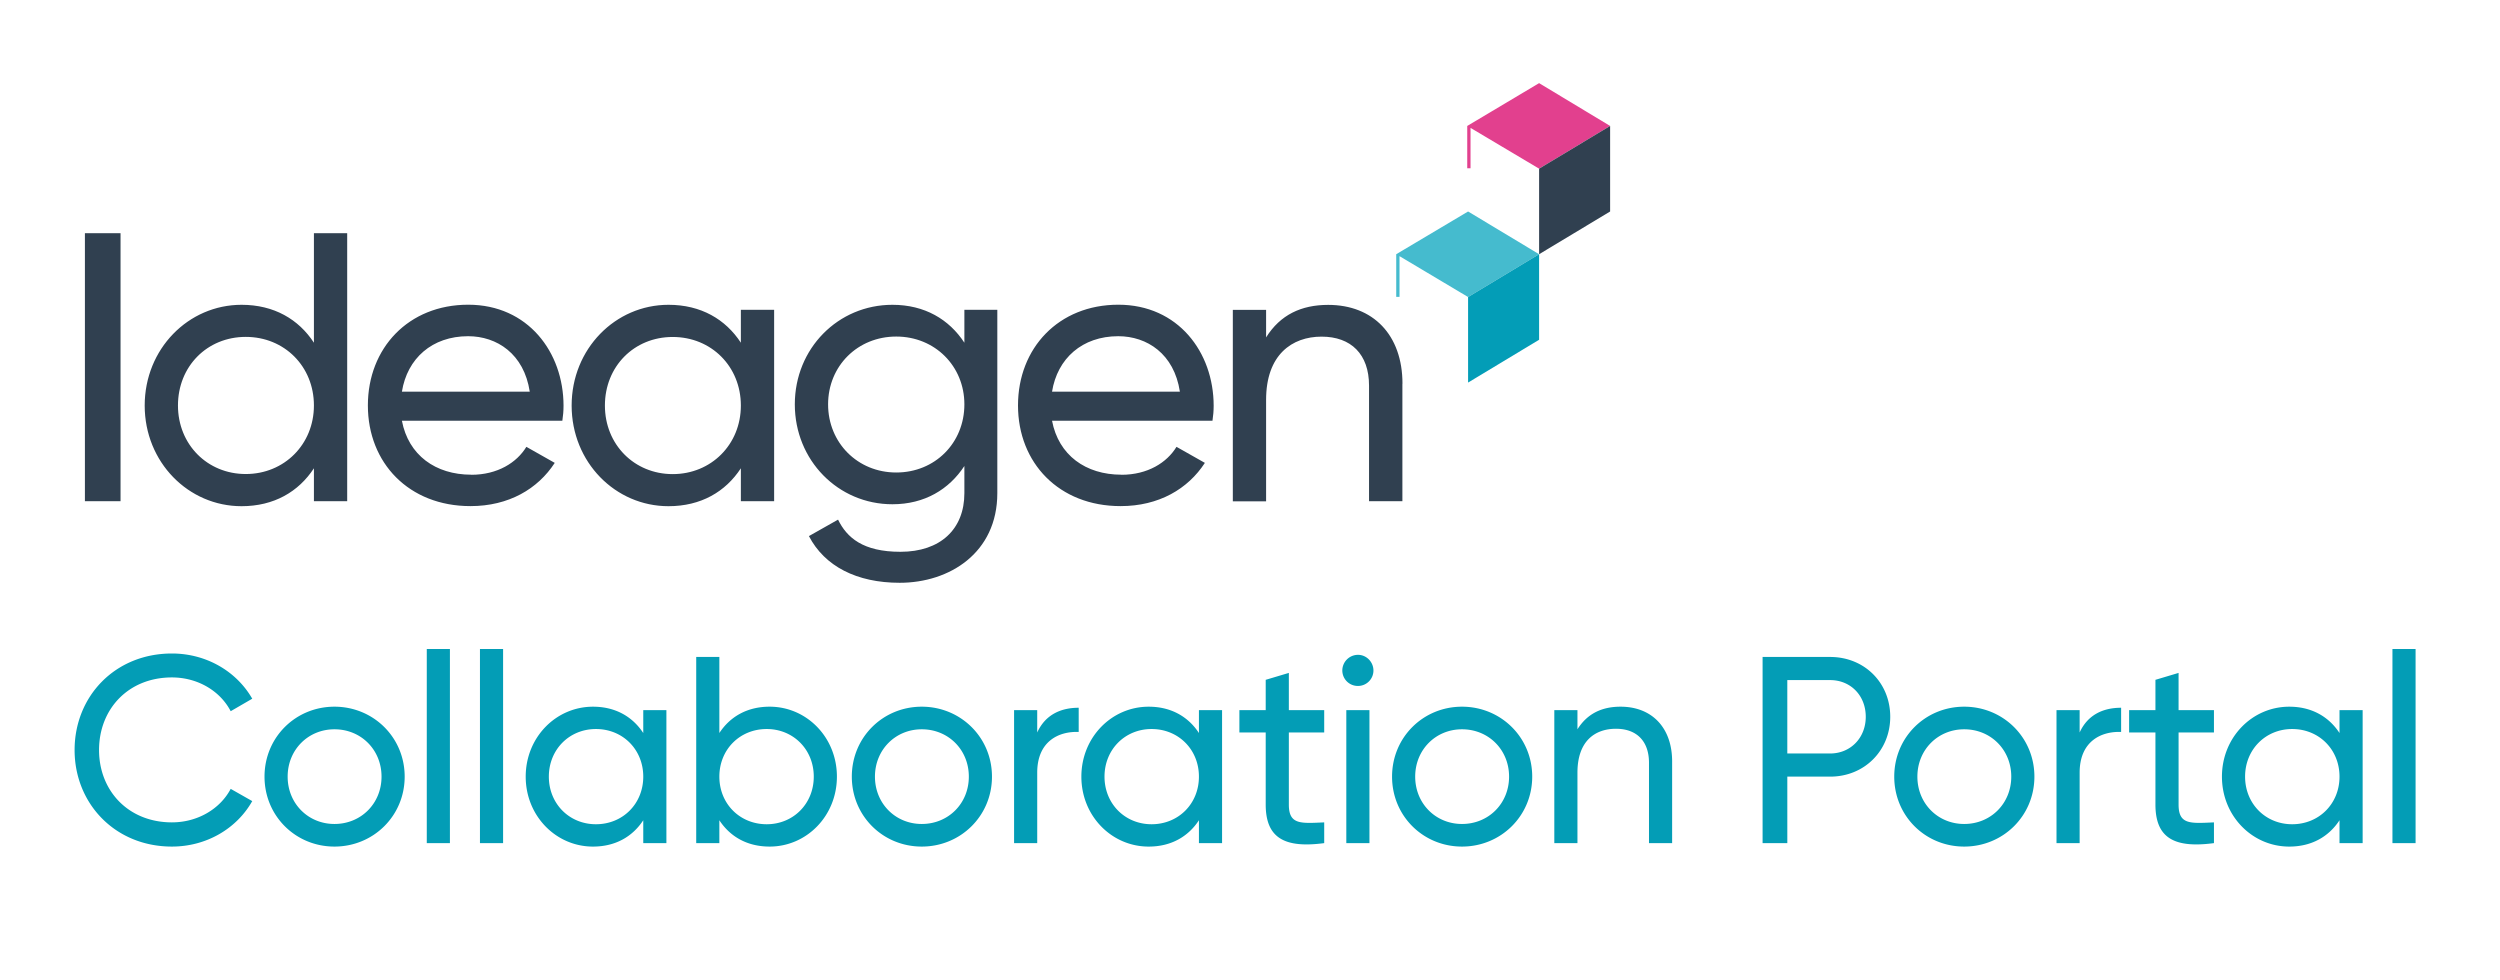 <svg xmlns="http://www.w3.org/2000/svg" id="V_full_colour" data-name="V full colour" viewBox="0 0 296.057 116"><defs><style>.cls-2{fill:#304050}.cls-3{fill:#039db6}</style></defs><path d="M165.345 30.105v5.05h.39v-4.82l8.12 4.84 8.41-5.07-8.41-5.06-8.51 5.06z" style="fill:#45bbce"/><path d="M173.855 35.175v10.13l8.41-5.07v-10.13l-8.41 5.07z" style="fill:#039db7"/><path d="M173.755 14.915v5.01h.39v-4.78l8.12 4.83 8.41-5.06-8.41-5.07-8.51 5.07z" style="fill:#e2408e"/><path d="M182.265 19.975v10.13l8.41-5.06v-10.13l-8.41 5.06zM14.275 27.615v31.74h-4.22v-31.74h4.22ZM41.115 27.615v31.74h-3.94v-3.9c-1.81 2.77-4.72 4.49-8.57 4.49-6.3 0-11.47-5.21-11.47-11.92s5.17-11.93 11.47-11.93c3.85 0 6.76 1.72 8.57 4.49v-12.97h3.94Zm-3.94 20.4c0-4.62-3.49-8.12-8.07-8.12s-8.03 3.49-8.03 8.12 3.49 8.12 8.03 8.12 8.07-3.49 8.07-8.12ZM55.805 56.225c3.13 0 5.4-1.45 6.53-3.31l3.36 1.9c-2 3.08-5.44 5.12-9.98 5.12-7.3 0-12.15-5.12-12.15-11.92s4.81-11.93 11.88-11.93 11.29 5.62 11.29 11.97c0 .59-.05 1.18-.14 1.77h-19c.77 4.08 3.99 6.39 8.21 6.39v.01Zm-8.21-9.84h15.14c-.68-4.49-3.9-6.57-7.3-6.57-4.26 0-7.21 2.63-7.84 6.57ZM91.675 36.685v22.67h-3.94v-3.9c-1.81 2.77-4.72 4.49-8.57 4.49-6.3 0-11.47-5.21-11.47-11.92s5.17-11.93 11.47-11.93c3.85 0 6.76 1.72 8.57 4.49v-3.9h3.94Zm-3.94 11.34c0-4.62-3.49-8.12-8.07-8.12s-8.03 3.49-8.03 8.12 3.49 8.12 8.03 8.12 8.07-3.49 8.07-8.12ZM118.105 36.685v21.72c0 7.07-5.67 10.61-11.56 10.61-5.08 0-8.89-1.95-10.75-5.53l3.45-1.95c1.04 2.13 2.95 3.81 7.39 3.81 4.72 0 7.57-2.67 7.57-6.94v-3.22c-1.81 2.77-4.72 4.53-8.52 4.53-6.44 0-11.56-5.21-11.56-11.83s5.12-11.79 11.56-11.79c3.81 0 6.71 1.72 8.52 4.49v-3.9h3.9Zm-3.9 11.2c0-4.53-3.49-8.03-8.07-8.03s-8.07 3.49-8.07 8.03 3.49 8.07 8.07 8.07 8.07-3.49 8.07-8.07ZM132.795 56.225c3.13 0 5.4-1.45 6.53-3.31l3.36 1.9c-2 3.08-5.44 5.12-9.98 5.12-7.3 0-12.15-5.12-12.15-11.92s4.81-11.93 11.88-11.93 11.29 5.62 11.29 11.97c0 .59-.05 1.18-.14 1.77h-19c.77 4.08 3.99 6.39 8.21 6.39v.01Zm-8.21-9.84h15.14c-.68-4.49-3.9-6.57-7.3-6.57-4.26 0-7.21 2.63-7.84 6.57ZM166.075 45.435v13.92h-3.95v-13.69c0-3.72-2.13-5.8-5.62-5.8s-6.57 2.13-6.57 7.48v12.02h-3.94v-22.67h3.94v3.26c1.68-2.68 4.17-3.85 7.35-3.85 5.31 0 8.8 3.54 8.8 9.34l-.01-.01Z" class="cls-2"/><path d="M8.834 88.822c0-6.362 4.787-11.433 11.526-11.433 4.062 0 7.653 2.11 9.511 5.354l-2.551 1.48c-1.26-2.425-3.937-4-6.96-4-5.165 0-8.63 3.748-8.63 8.598 0 4.818 3.465 8.566 8.63 8.566 3.023 0 5.7-1.575 6.96-3.968l2.551 1.449c-1.826 3.244-5.416 5.386-9.511 5.386-6.739 0-11.526-5.103-11.526-11.433ZM31.325 91.971c0-4.661 3.686-8.283 8.283-8.283s8.314 3.622 8.314 8.283-3.716 8.283-8.314 8.283-8.283-3.622-8.283-8.283Zm13.857 0c0-3.181-2.425-5.606-5.574-5.606-3.117 0-5.543 2.425-5.543 5.606s2.426 5.606 5.543 5.606c3.149 0 5.574-2.425 5.574-5.606ZM50.54 76.854h2.74v22.991h-2.74V76.854ZM56.838 76.854h2.74v22.991h-2.74V76.854ZM78.917 84.098v15.747h-2.74v-2.708c-1.26 1.921-3.275 3.118-5.952 3.118-4.378 0-7.969-3.622-7.969-8.283s3.591-8.283 7.969-8.283c2.677 0 4.692 1.197 5.952 3.118v-2.708h2.74Zm-2.74 7.873c0-3.212-2.425-5.638-5.606-5.638-3.148 0-5.574 2.425-5.574 5.638s2.426 5.638 5.574 5.638c3.182 0 5.606-2.425 5.606-5.638ZM99.109 91.971c0 4.661-3.591 8.283-7.968 8.283-2.678 0-4.693-1.197-5.953-3.118v2.708h-2.74V77.798h2.74v9.007c1.26-1.921 3.275-3.118 5.953-3.118 4.377 0 7.968 3.622 7.968 8.283Zm-2.74 0c0-3.212-2.425-5.638-5.574-5.638-3.181 0-5.606 2.425-5.606 5.638s2.426 5.638 5.606 5.638c3.149 0 5.574-2.425 5.574-5.638ZM100.875 91.971c0-4.661 3.686-8.283 8.283-8.283s8.314 3.622 8.314 8.283-3.715 8.283-8.314 8.283-8.283-3.622-8.283-8.283Zm13.857 0c0-3.181-2.424-5.606-5.574-5.606-3.117 0-5.543 2.425-5.543 5.606s2.426 5.606 5.543 5.606c3.15 0 5.574-2.425 5.574-5.606ZM127.742 83.814v2.866c-2.361-.095-4.912 1.103-4.912 4.818v8.346h-2.74V84.097h2.74v2.646c1.008-2.205 2.928-2.929 4.912-2.929ZM144.721 84.098v15.747h-2.74v-2.708c-1.26 1.921-3.275 3.118-5.953 3.118-4.377 0-7.969-3.622-7.969-8.283s3.592-8.283 7.969-8.283c2.678 0 4.693 1.197 5.953 3.118v-2.708h2.74Zm-2.741 7.873c0-3.212-2.426-5.638-5.607-5.638-3.148 0-5.574 2.425-5.574 5.638s2.426 5.638 5.574 5.638c3.182 0 5.607-2.425 5.607-5.638ZM152.629 86.743v8.535c0 2.394 1.385 2.236 4.188 2.11v2.457c-4.723.63-6.928-.63-6.928-4.567v-8.535h-3.117v-2.646h3.117v-3.59l2.74-.819v4.409h4.188v2.646h-4.188ZM158.961 79.405a1.86 1.86 0 0 1 1.857-1.858c1.008 0 1.828.85 1.828 1.858s-.82 1.827-1.828 1.827a1.834 1.834 0 0 1-1.857-1.827Zm.473 4.693h2.74v15.747h-2.74V84.098ZM164.852 91.971c0-4.661 3.686-8.283 8.283-8.283s8.314 3.622 8.314 8.283-3.717 8.283-8.314 8.283-8.283-3.622-8.283-8.283Zm13.857 0c0-3.181-2.426-5.606-5.574-5.606-3.119 0-5.543 2.425-5.543 5.606s2.424 5.606 5.543 5.606c3.148 0 5.574-2.425 5.574-5.606ZM198.018 90.176v9.668h-2.74v-9.511c0-2.583-1.48-4.031-3.906-4.031-2.52 0-4.566 1.48-4.566 5.196v8.346h-2.74V84.097h2.74v2.268c1.166-1.858 2.898-2.677 5.104-2.677 3.684 0 6.109 2.457 6.109 6.488ZM223.848 84.885c0 4-3.057 7.086-7.119 7.086h-5.07v7.874h-2.928V77.799h7.998c4.062 0 7.119 3.055 7.119 7.086Zm-2.899 0c0-2.52-1.795-4.347-4.221-4.347h-5.07v8.692h5.07c2.426 0 4.221-1.858 4.221-4.346ZM224.322 91.971c0-4.661 3.686-8.283 8.283-8.283s8.314 3.622 8.314 8.283-3.715 8.283-8.314 8.283-8.283-3.622-8.283-8.283Zm13.858 0c0-3.181-2.424-5.606-5.574-5.606-3.117 0-5.543 2.425-5.543 5.606s2.426 5.606 5.543 5.606c3.15 0 5.574-2.425 5.574-5.606ZM251.189 83.814v2.866c-2.361-.095-4.912 1.103-4.912 4.818v8.346h-2.74V84.097h2.74v2.646c1.008-2.205 2.928-2.929 4.912-2.929ZM257.994 86.743v8.535c0 2.394 1.387 2.236 4.189 2.11v2.457c-4.725.63-6.93-.63-6.93-4.567v-8.535h-3.117v-2.646h3.117v-3.59l2.74-.819v4.409h4.189v2.646h-4.189ZM279.791 84.098v15.747h-2.74v-2.708c-1.26 1.921-3.275 3.118-5.953 3.118-4.377 0-7.969-3.622-7.969-8.283s3.592-8.283 7.969-8.283c2.678 0 4.693 1.197 5.953 3.118v-2.708h2.74Zm-2.74 7.873c0-3.212-2.426-5.638-5.607-5.638-3.148 0-5.574 2.425-5.574 5.638s2.426 5.638 5.574 5.638c3.182 0 5.607-2.425 5.607-5.638ZM283.32 76.854h2.74v22.991h-2.74V76.854Z" class="cls-3"/></svg>
